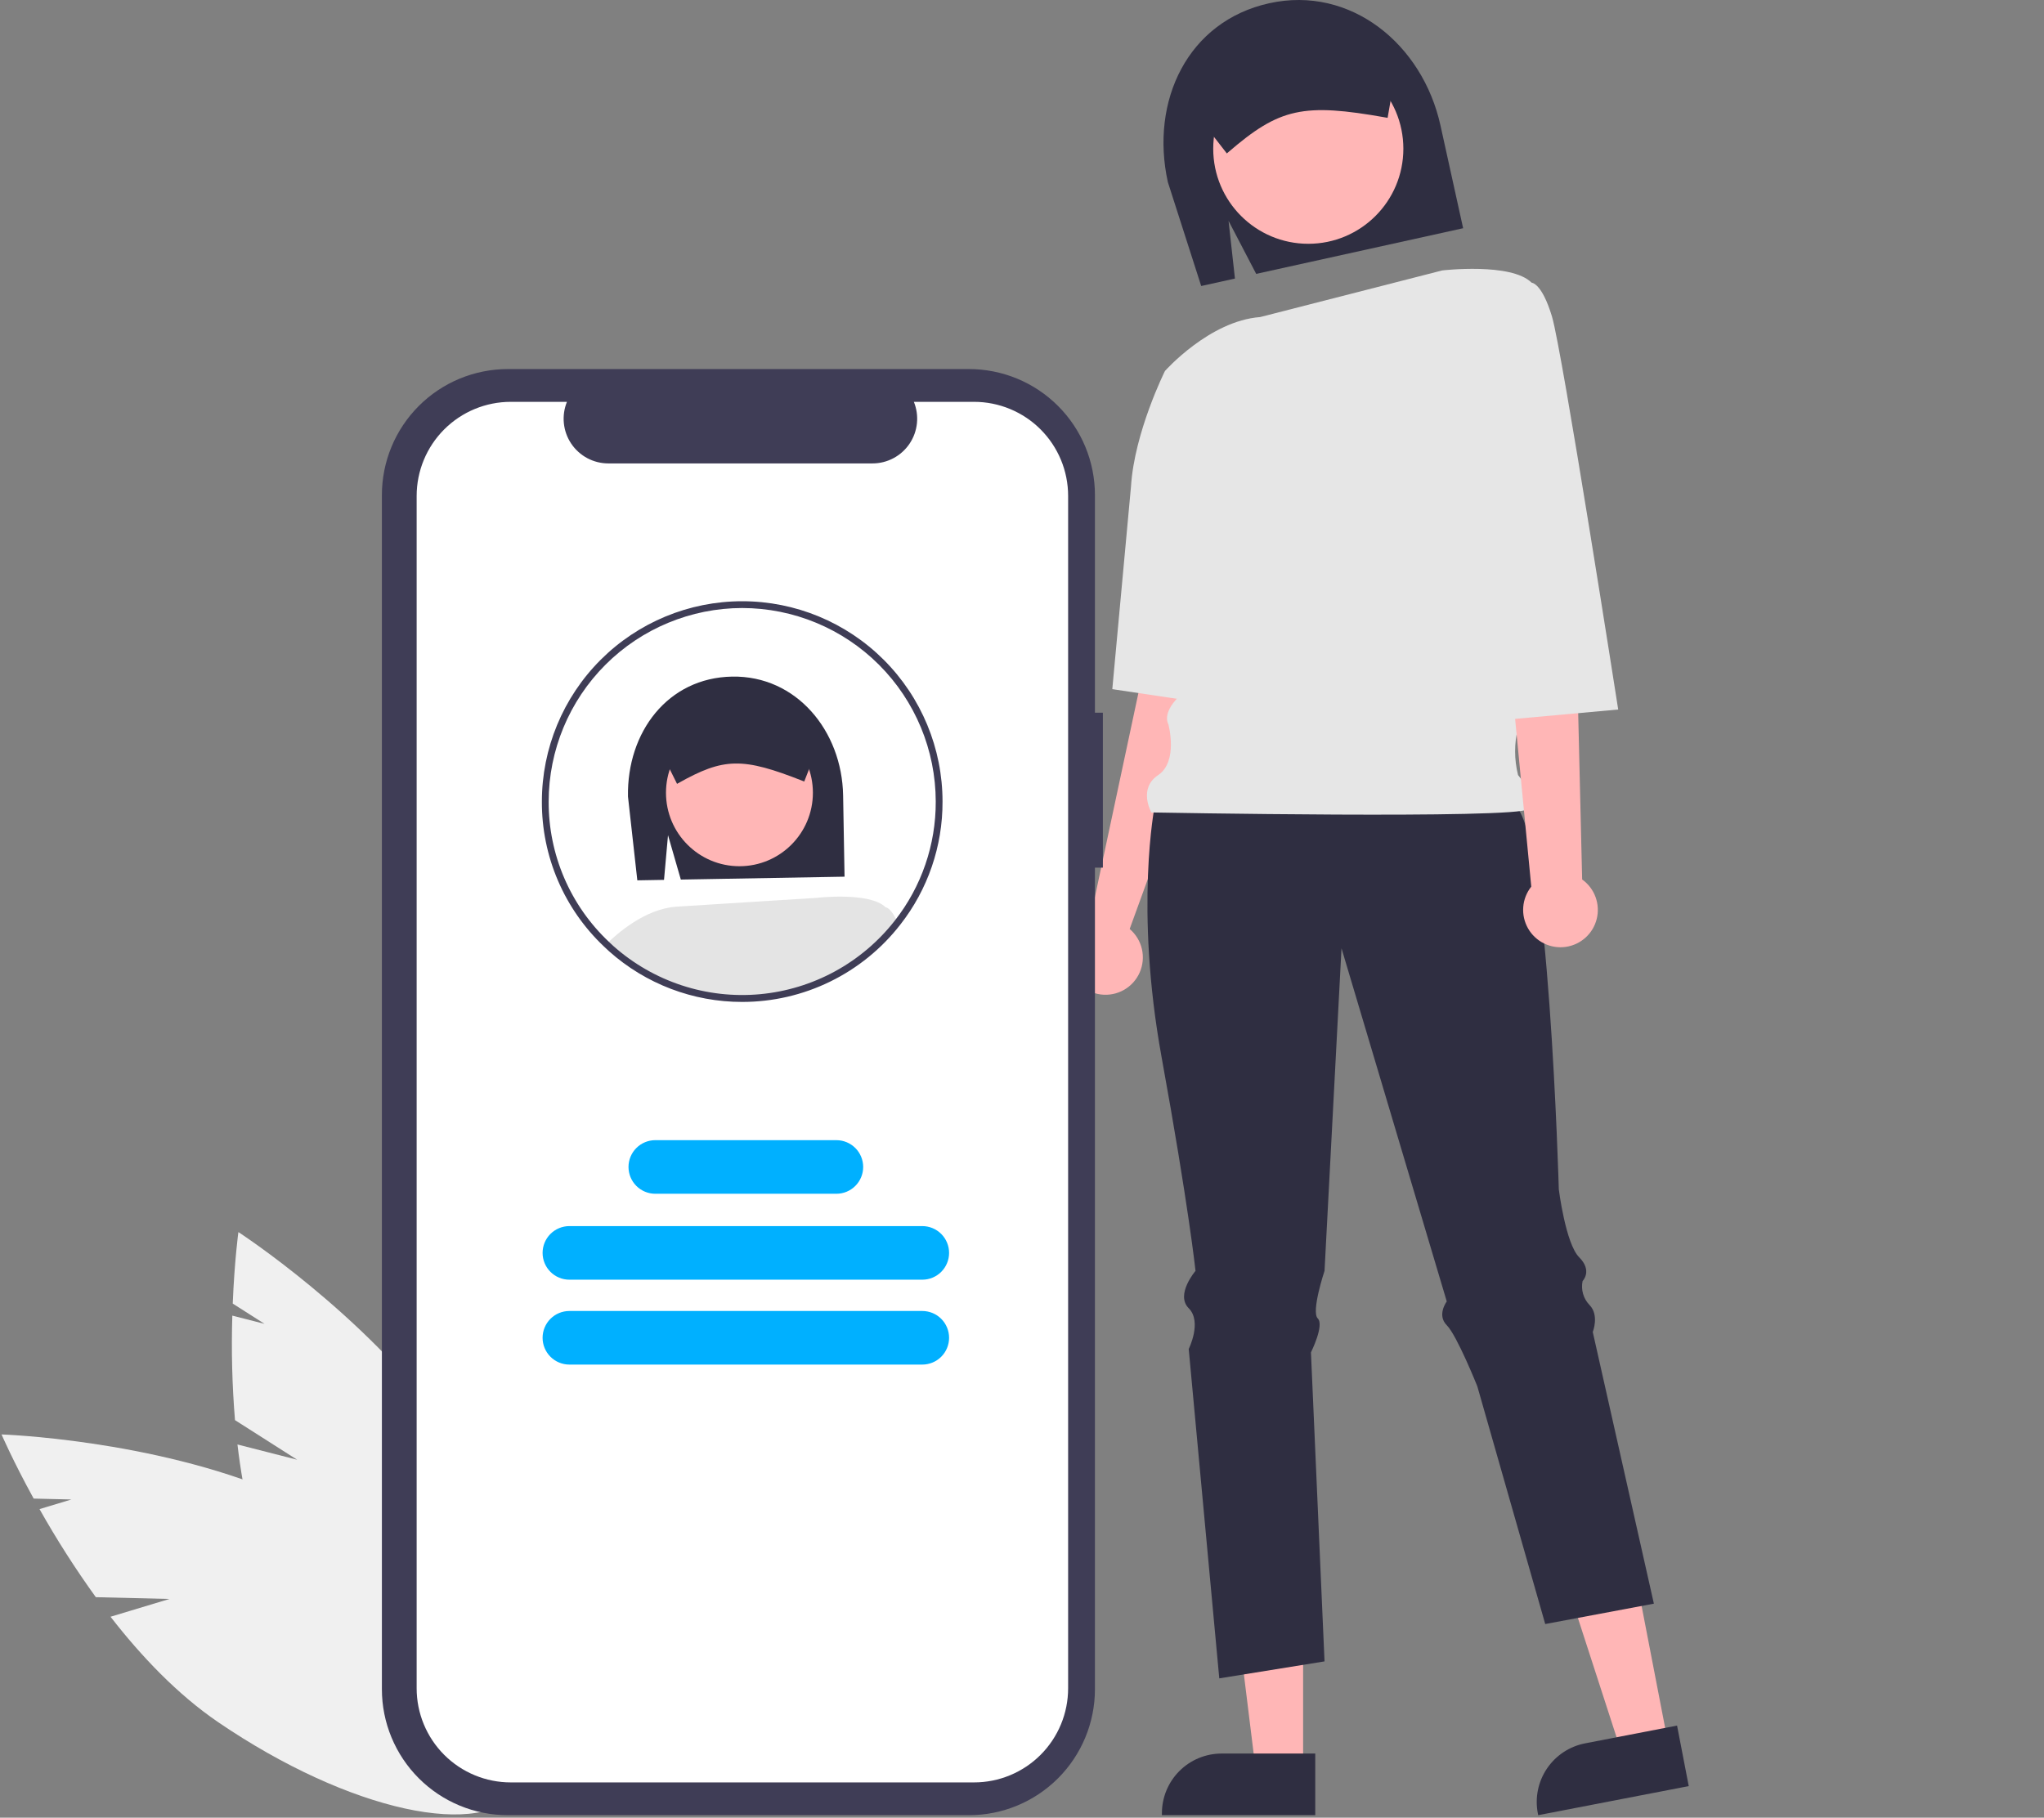 <svg width="597" height="531" viewBox="0 0 597 531" fill="none" xmlns="http://www.w3.org/2000/svg">
<rect x="0" y="0" width="597" height="531" fill="#808080" stroke="none"/>
<path d="M86.784 426.428L68.635 414.862C67.801 404.708 67.541 394.515 67.855 384.332L77.27 386.738L67.977 380.816C68.49 368.228 69.627 359.925 69.627 359.925C69.627 359.925 106.323 383.768 129.727 416.087L125.736 443.42L135.254 424.305C137.688 428.203 139.875 432.251 141.802 436.424C161.084 478.562 162.958 519.022 145.986 526.793C129.015 534.564 99.625 506.703 80.343 464.565C74.365 451.502 71.065 436.482 69.355 421.973L86.784 426.428Z" fill="#F0F0F0"/>
<path d="M49.503 467.101L27.989 466.584C22.029 458.323 16.539 449.732 11.545 440.853L20.848 438.044L9.833 437.78C3.768 426.739 0.45 419.043 0.45 419.043C0.45 419.043 44.185 420.48 80.92 436.045L91.628 461.507L89.898 440.222C93.996 442.301 97.96 444.635 101.765 447.211C140.047 473.313 162.558 506.979 152.045 522.407C141.533 537.834 101.977 529.181 63.696 503.079C51.828 494.987 41.242 483.836 32.281 472.3L49.503 467.101Z" fill="#F0F0F0"/>
<path d="M356.119 149.053L339.261 147.069L333.31 198.652L318.119 269.886C316.006 270.915 314.283 272.598 313.204 274.686C312.126 276.774 311.75 279.155 312.133 281.473C312.517 283.792 313.638 285.925 315.331 287.555C317.024 289.184 319.198 290.223 321.529 290.517C323.86 290.811 326.223 290.345 328.268 289.186C330.312 288.028 331.928 286.241 332.874 284.09C333.821 281.939 334.048 279.539 333.522 277.249C332.995 274.959 331.743 272.9 329.952 271.378L345.211 229.404L356.119 149.053Z" fill="#FFB6B6"/>
<path d="M380.609 516.799H366.719L360.111 463.206L380.611 463.207L380.609 516.799Z" fill="#FFB6B6"/>
<path d="M384.151 530.267L339.364 530.266V529.699C339.365 525.074 341.201 520.639 344.47 517.369C347.74 514.099 352.173 512.262 356.797 512.262H356.798L384.152 512.263L384.151 530.267Z" fill="#2F2E41"/>
<path d="M487.207 509.221L473.569 511.855L456.92 460.489L477.049 456.601L487.207 509.221Z" fill="#FFB6B6"/>
<path d="M493.239 521.773L449.264 530.267L449.157 529.711C448.28 525.17 449.243 520.467 451.832 516.636C454.422 512.805 458.427 510.16 462.967 509.283L462.968 509.283L489.826 504.095L493.239 521.773Z" fill="#2F2E41"/>
<path d="M358.83 64.518L366.901 80.007L427.345 66.671L420.724 36.641C415.483 12.871 394.471 -4.296 370.709 0.947C346.947 6.19 335.859 29.422 341.1 53.192L350.84 83.55L360.695 81.376L358.83 64.518Z" fill="#2F2E41"/>
<path d="M337.277 235.356C337.277 235.356 331.327 265.116 339.261 308.764C347.194 352.412 349.178 371.26 349.178 371.26C349.178 371.26 343.227 378.204 347.194 382.172C351.161 386.14 347.194 394.076 347.194 394.076L356.12 490.3L386.862 485.34L382.895 395.068C382.895 395.068 386.862 387.132 384.879 385.148C382.895 383.164 386.862 371.26 386.862 371.26L391.821 277.02L422.563 380.188C422.563 380.188 419.588 384.156 422.563 387.132C425.538 390.108 431.488 404.988 431.488 404.988L451.322 474.428L483.056 468.476L465.206 389.116C465.206 389.116 467.189 384.156 464.214 381.18C463.346 380.269 462.713 379.162 462.367 377.952C462.022 376.743 461.975 375.468 462.231 374.236C462.231 374.236 465.206 371.26 461.239 367.292C457.272 363.324 455.289 347.452 455.289 347.452C455.289 347.452 452.314 241.308 442.397 235.356C432.48 229.404 337.277 235.356 337.277 235.356Z" fill="#2F2E41"/>
<path d="M382.118 71.219C397.454 71.219 409.885 58.784 409.885 43.444C409.885 28.103 397.454 15.668 382.118 15.668C366.782 15.668 354.351 28.103 354.351 43.444C354.351 58.784 366.782 71.219 382.118 71.219Z" fill="#FFB6B6"/>
<path d="M421.25 78.998C421.25 78.998 441.405 76.637 447.355 82.589L441.405 202.62C441.405 202.62 445.372 205.596 443.388 212.54C442.237 217.098 442.237 221.871 443.388 226.428C443.388 226.428 449.339 233.372 446.364 236.348C443.388 239.324 336.286 237.34 336.286 237.34C336.286 237.34 332.319 230.396 338.269 226.428C344.219 222.46 341.244 211.548 341.244 211.548C341.244 211.548 339.261 208.572 344.219 203.612C349.178 198.652 353.144 157.981 353.144 157.981L340.252 108.381C340.252 108.381 353.23 93.728 368.063 92.623L421.25 78.998Z" fill="#E6E6E6"/>
<path d="M355.616 109.063L340.252 108.381C340.252 108.381 331.327 126.237 330.335 142.109L324.874 201.319L360.086 206.588L355.616 109.063Z" fill="#E6E6E6"/>
<path d="M358.329 44.821L348.013 31.546C347.405 28.751 347.927 25.829 349.467 23.418C351.006 21.008 353.436 19.304 356.227 18.681L395.193 10.084C397.987 9.475 400.908 9.998 403.318 11.537C405.728 13.077 407.431 15.508 408.055 18.299L408.076 18.395L405.286 34.425L404.796 34.338C380.614 30.025 373.725 31.542 358.723 44.481L358.329 44.821Z" fill="#2F2E41"/>
<path d="M462.106 256.923L460.247 178.812L458.264 123.261L434.463 126.237L447.245 259.011C445.885 260.719 445.068 262.795 444.901 264.972C444.733 267.149 445.222 269.325 446.304 271.221C447.386 273.117 449.012 274.645 450.972 275.606C452.931 276.568 455.134 276.92 457.295 276.616C459.456 276.312 461.477 275.367 463.095 273.902C464.714 272.438 465.856 270.521 466.374 268.401C466.892 266.28 466.762 264.052 466.001 262.006C465.241 259.96 463.884 258.189 462.106 256.923V256.923Z" fill="#FFB6B6"/>
<path d="M429.993 84.263L447.355 82.589C447.355 82.589 450.33 82.589 453.305 92.509C456.28 102.429 472.636 207.271 472.636 207.271L436.447 210.556L429.993 84.263Z" fill="#E6E6E6"/>
<path d="M322.125 208.205H319.804V144.617C319.804 139.784 318.852 134.998 317.004 130.533C315.155 126.068 312.444 122.011 309.028 118.593C305.612 115.176 301.556 112.465 297.092 110.615C292.628 108.766 287.844 107.814 283.013 107.814H148.334C143.503 107.814 138.718 108.766 134.255 110.615C129.791 112.465 125.735 115.176 122.319 118.593C118.902 122.011 116.192 126.068 114.343 130.533C112.494 134.998 111.542 139.784 111.542 144.617V493.464C111.542 503.225 115.419 512.586 122.319 519.488C129.218 526.39 138.576 530.267 148.334 530.267H283.012C292.77 530.267 302.128 526.39 309.028 519.488C315.928 512.586 319.804 503.225 319.804 493.465V253.468H322.125V208.205Z" fill="#3F3D56"/>
<path d="M284.497 117.389H266.917C267.725 119.372 268.034 121.523 267.815 123.653C267.597 125.783 266.858 127.826 265.664 129.604C264.47 131.381 262.858 132.837 260.968 133.844C259.079 134.851 256.972 135.378 254.831 135.378H177.676C175.535 135.378 173.427 134.851 171.538 133.844C169.649 132.837 168.036 131.381 166.842 129.604C165.648 127.826 164.909 125.783 164.691 123.653C164.473 121.523 164.781 119.371 165.59 117.389H149.17C141.883 117.389 134.894 120.284 129.742 125.439C124.589 130.593 121.694 137.584 121.694 144.873V493.209C121.694 496.818 122.405 500.392 123.786 503.726C125.167 507.061 127.19 510.09 129.742 512.643C132.293 515.195 135.322 517.219 138.655 518.6C141.989 519.982 145.562 520.693 149.17 520.693H284.497C288.105 520.693 291.678 519.982 295.011 518.6C298.345 517.219 301.374 515.195 303.925 512.643C306.476 510.091 308.5 507.061 309.881 503.726C311.262 500.392 311.972 496.818 311.972 493.209V144.873C311.972 141.264 311.262 137.69 309.881 134.355C308.5 131.021 306.476 127.991 303.925 125.439C301.374 122.887 298.345 120.862 295.011 119.481C291.678 118.1 288.105 117.389 284.497 117.389V117.389Z" fill="white"/>
<path d="M195.11 243.982L198.852 256.948L246.671 256.104L246.252 232.347C245.92 213.542 232.634 197.323 213.835 197.655C195.036 197.987 183.083 213.884 183.415 232.689L186.146 257.172L193.942 257.035L195.11 243.982Z" fill="#2F2E41"/>
<path d="M215.972 253.049C227.822 253.049 237.427 243.44 237.427 231.587C237.427 219.734 227.822 210.125 215.972 210.125C204.123 210.125 194.517 219.734 194.517 231.587C194.517 243.44 204.123 253.049 215.972 253.049Z" fill="#FFB6B6"/>
<path d="M258.678 265.056L258.192 274.083C247.895 284.797 233.849 291.103 219.002 291.678C204.156 292.254 189.664 287.053 178.569 277.168C178.073 276.731 177.587 276.275 177.111 275.809C180.086 272.853 188.298 265.552 197.412 264.877L238.507 262.288C238.507 262.288 254.077 260.463 258.678 265.056Z" fill="#E4E4E4"/>
<path d="M239.459 216.517C239.431 214.874 238.916 213.276 237.981 211.924C237.883 211.785 237.783 211.656 237.684 211.527C236.889 210.513 235.87 209.695 234.707 209.139C233.544 208.584 232.269 208.304 230.98 208.323L215.559 208.601L200.148 208.869C197.941 208.913 195.84 209.83 194.307 211.42C192.774 213.009 191.932 215.142 191.967 217.35L195.636 224.741L197.749 228.987L198.096 228.788C211.434 221.289 216.888 221.189 234.54 228.163L234.897 228.302L236.296 224.721L239.469 216.596L239.459 216.517Z" fill="#2F2E41"/>
<path d="M262.149 269.529C257.749 275.157 252.35 279.926 246.222 283.596L245.261 266.355L258.678 265.056C258.678 265.056 260.285 265.056 262.149 269.529Z" fill="#E4E4E4"/>
<path d="M216.779 292.693C202.447 292.709 188.611 287.446 177.911 277.909C177.405 277.465 176.906 276.996 176.417 276.517C170.657 271.075 166.074 264.509 162.952 257.224C159.831 249.939 158.237 242.091 158.269 234.165C158.269 218.642 164.433 203.755 175.406 192.779C186.379 181.803 201.261 175.637 216.779 175.637C232.297 175.637 247.179 181.803 258.152 192.779C269.125 203.755 275.289 218.642 275.289 234.165C275.338 247.207 270.983 259.883 262.931 270.14C257.462 277.166 250.461 282.849 242.463 286.757C234.465 290.666 225.68 292.696 216.779 292.693V292.693ZM216.779 177.621C201.792 177.638 187.425 183.601 176.827 194.201C166.23 204.801 160.269 219.174 160.252 234.165C160.222 241.824 161.763 249.408 164.78 256.447C167.798 263.487 172.227 269.832 177.795 275.09C178.269 275.554 178.742 275.998 179.224 276.423C185.007 281.552 191.778 285.441 199.121 287.852C206.464 290.263 214.222 291.144 221.918 290.441C229.615 289.738 237.085 287.466 243.87 283.764C250.655 280.063 256.609 275.01 261.367 268.919C269.147 259.01 273.353 246.764 273.306 234.165C273.289 219.174 267.328 204.801 256.731 194.201C246.133 183.601 231.766 177.638 216.779 177.621Z" fill="#3F3D56"/>
<path d="M269.378 373.836H166.303C165.275 373.836 164.257 373.633 163.308 373.24C162.358 372.846 161.495 372.269 160.768 371.542C160.042 370.815 159.465 369.952 159.072 369.003C158.679 368.053 158.476 367.035 158.476 366.007C158.476 364.978 158.679 363.96 159.072 363.011C159.465 362.061 160.042 361.198 160.768 360.471C161.495 359.744 162.358 359.167 163.308 358.774C164.257 358.38 165.275 358.178 166.303 358.178H269.378C270.406 358.178 271.423 358.38 272.373 358.774C273.322 359.167 274.185 359.744 274.912 360.471C275.639 361.198 276.215 362.061 276.609 363.011C277.002 363.96 277.204 364.978 277.204 366.007C277.204 367.035 277.002 368.053 276.609 369.003C276.215 369.952 275.639 370.815 274.912 371.542C274.185 372.269 273.322 372.846 272.373 373.24C271.423 373.633 270.406 373.836 269.378 373.836Z" fill="#00B0FF"/>
<path d="M269.378 398.635H166.303C164.227 398.635 162.236 397.811 160.768 396.342C159.301 394.874 158.476 392.883 158.476 390.806C158.476 388.73 159.301 386.739 160.768 385.271C162.236 383.802 164.227 382.978 166.303 382.978H269.378C271.453 382.978 273.444 383.802 274.912 385.271C276.38 386.739 277.204 388.73 277.204 390.806C277.204 392.883 276.38 394.874 274.912 396.342C273.444 397.811 271.453 398.635 269.378 398.635Z" fill="#00B0FF"/>
<path d="M244.285 348.734H191.396C189.321 348.734 187.33 347.909 185.862 346.441C184.394 344.973 183.57 342.982 183.57 340.905C183.57 338.829 184.394 336.838 185.862 335.369C187.33 333.901 189.321 333.076 191.396 333.076H244.285C246.361 333.076 248.352 333.901 249.82 335.369C251.287 336.838 252.112 338.829 252.112 340.905C252.112 342.982 251.287 344.973 249.82 346.441C248.352 347.909 246.361 348.734 244.285 348.734V348.734Z" fill="#00B0FF"/>
</svg>
